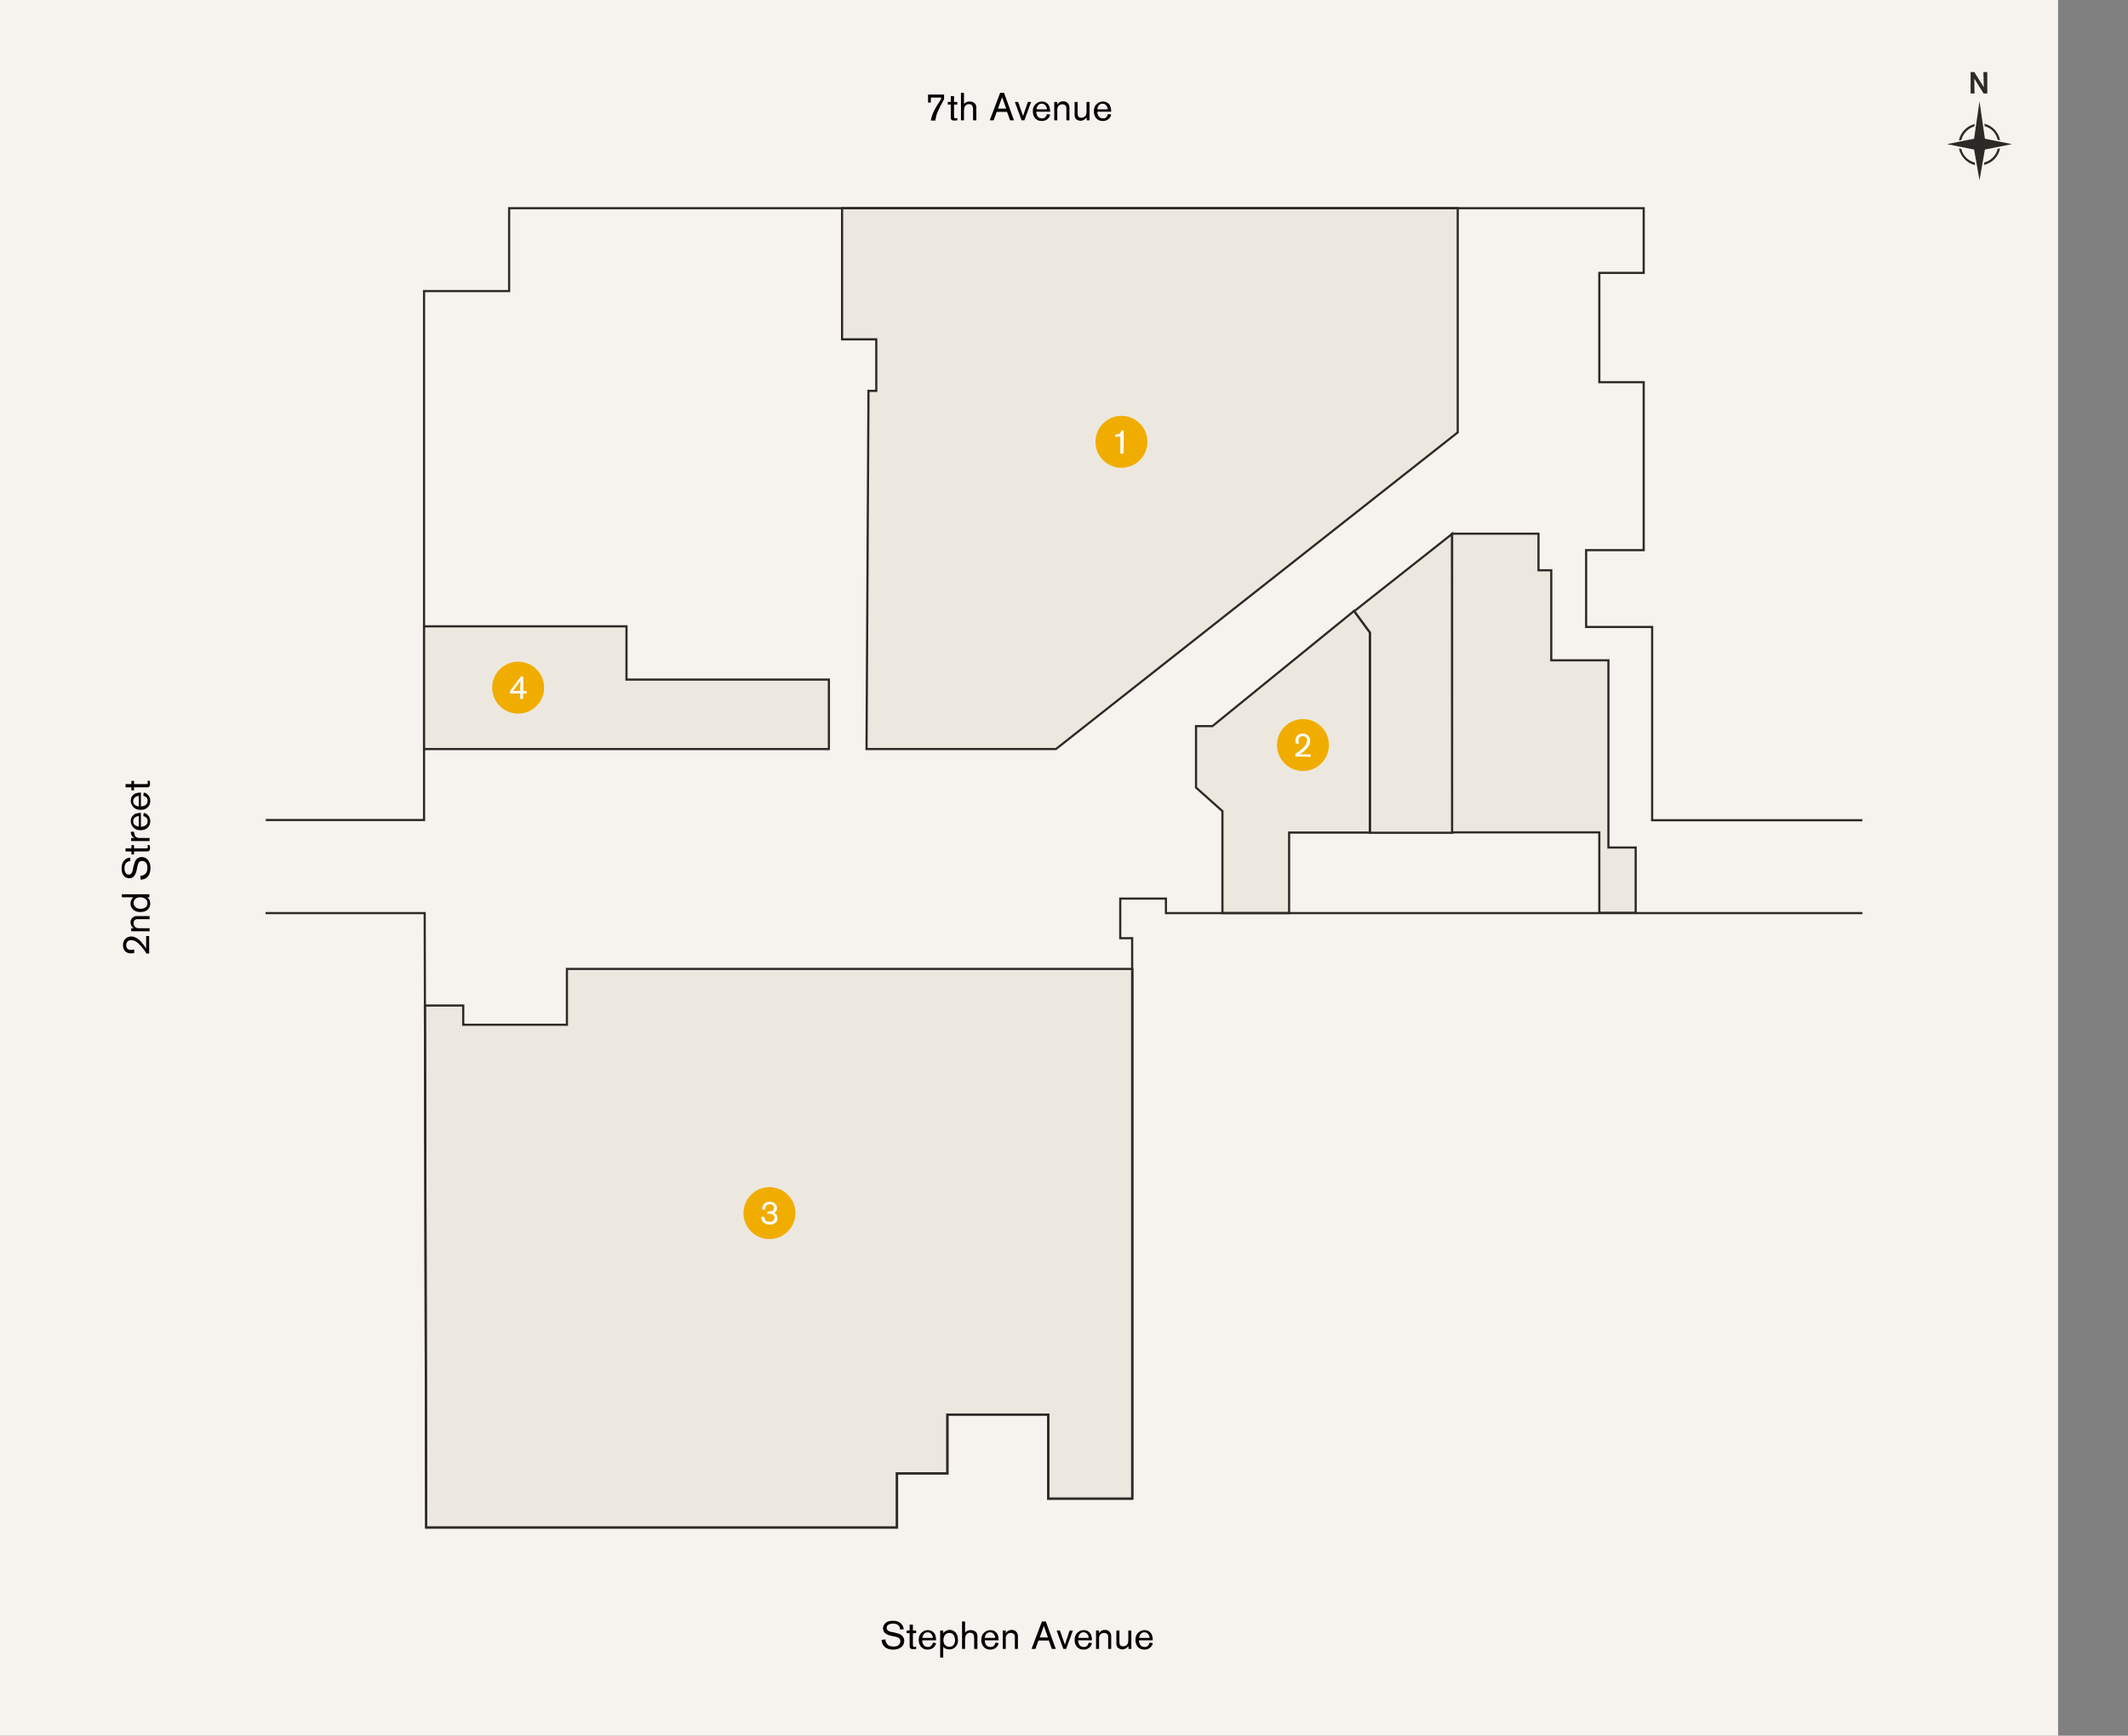 <?xml version="1.0" encoding="utf-8"?>
<!-- Generator: Adobe Illustrator 26.3.1, SVG Export Plug-In . SVG Version: 6.00 Build 0)  -->
<svg version="1.1" id="Layer_1" xmlns="http://www.w3.org/2000/svg" xmlns:xlink="http://www.w3.org/1999/xlink" x="0px" y="0px"
	 viewBox="0 0 983 802" style="enable-background:new 0 0 983 802;" xml:space="preserve">
<rect x="0" y="0" width="983" height="802" fill="#808080" stroke="none"/>
<style type="text/css">
	.st0{fill:#F6F3EF;}
	.st1{fill:#EDE8DF;stroke:#2D2926;stroke-miterlimit:10;}
	.st2{fill:none;stroke:#2D2926;stroke-miterlimit:10;}
	.st3{fill:#F0AD00;}
	.st4{fill:#FFFFFF;}
	.st5{fill:#2D2926;}
	.st6{enable-background:new    ;}
</style>
<g id="BG">
	<g>
		<rect x="-32.3" class="st0" width="983" height="802"/>
	</g>
</g>
<g id="Layer_5">
	<g id="Group_1683" transform="translate(-376.516 -79.405)">
		<path id="Path_7993" class="st1" d="M572.8,544h17.7v8.9h47.9v-25.8h261.2v244.7h-38.8V733h-46.6v27.2h-23.3v25H573.4L572.8,544z"
			/>
		<path id="Path_7994" class="st1" d="M1002,361.7l-65.4,53.2H929v28.4l12.2,10.9v47.1H972v-37.2h37.3v-92.5L1002,361.7z"/>
		<path id="Path_7995" class="st1" d="M1047.3,326.1l-45.2,35.7l7.3,9.9v92.5h38L1047.3,326.1L1047.3,326.1z"/>
		<path id="Path_7996" class="st1" d="M1087.2,326.1v16.8h5.9v41.6h26.4V471h12.6v30.2h-16.8V464h-68V326h39.9V326.1z"/>
		<path id="Path_7997" class="st1" d="M776.8,425.5h87.5l185.6-146.3V175.6H765.5v60.6h15.8V260h-3.6L776.8,425.5z"/>
		<path id="Path_7998" class="st2" d="M1236.8,501.3H915.1v-6.7H894v18.3h5.5v259h-38.8V733h-46.6v27.2h-23.3v25H573.4l-0.7-283.9
			h-73.5"/>
		<path id="Path_7999" class="st2" d="M499.3,458.3h73.1V213.9h39.3v-38.3h524.1v29.9h-20.5V256h20.5v77.6h-26.6v35.5h30.5v89.3
			h97.1"/>
		<g id="Group_1674" transform="translate(-2.556 -0.763)">
			<circle id="Ellipse_563" class="st3" cx="734.5" cy="640.7" r="12"/>
			<g id="Group_1673" transform="translate(904.772 323.386)">
				<path id="Path_8000" class="st4" d="M-167.3,321.6c-0.8,0.7-1.8,1.1-2.8,1c-0.6,0-3.2-0.1-3.8-2.5c-0.1-0.3-0.1-0.7-0.1-1.1h1.4
					c0,0.4,0.1,0.7,0.2,1.1c0.2,0.7,0.8,1.2,2.2,1.2c0.4,0,2.3,0,2.3-1.9c0-0.4-0.1-0.8-0.4-1.1c-0.3-0.4-0.9-0.7-2-0.7
					c-0.3,0-0.6,0-0.9,0.1v-1.2c0.8,0.2,1.6,0,2.4-0.3c0.4-0.3,0.7-0.8,0.7-1.3c0-0.3-0.1-0.7-0.3-0.9c-0.4-0.6-1.1-0.9-1.8-0.8
					c-0.7,0-1.3,0.3-1.7,0.9c-0.2,0.5-0.4,1-0.3,1.6l-1.4-0.1c0-0.5,0.1-0.9,0.2-1.4c0.4-1.4,1.8-2.2,3.2-2.1c0.5,0,1,0.1,1.5,0.2
					c1.1,0.4,1.9,1.4,1.9,2.7c0,0.6-0.2,1.1-0.5,1.6c-0.2,0.2-0.5,0.5-0.8,0.6c0.2,0.1,0.4,0.2,0.6,0.4c0.6,0.5,1,1.3,0.9,2.1
					C-166.5,320.3-166.8,321.1-167.3,321.6z"/>
			</g>
		</g>
		<g id="Group_1676" transform="translate(-2.802 -4.84)">
			<circle id="Ellipse_564" class="st3" cx="981.2" cy="428.5" r="12"/>
			<g id="Group_1675" transform="translate(854.935 327.397)">
				<path id="Path_8001" class="st4" d="M122.8,106.4v-1.3c0.2-0.1,0.4-0.2,0.7-0.4c0.9-0.6,1.8-1.3,2.6-2.1
					c1.2-0.9,1.9-2.2,2.1-3.6c0.1-1-0.7-1.9-1.7-2c-0.1,0-0.2,0-0.3,0c-0.6,0-1.2,0.2-1.6,0.6c-0.1,0.2-0.2,0.4-0.3,0.6
					c-0.1,0.3-0.1,0.6-0.1,0.9c0,0.4,0.1,0.8,0.2,1.3H123c-0.1-0.4-0.2-0.8-0.2-1.3c0-0.9,0.3-1.8,1-2.5c0.7-0.6,1.6-0.8,2.4-0.8
					s1.6,0.3,2.3,0.8c0.7,0.7,1.1,1.6,1.1,2.6c0,1.2-0.6,2.4-1.4,3.3c-0.4,0.4-0.8,0.8-1.2,1.2c-0.4,0.3-0.8,0.7-1.2,1
					c-0.4,0.2-0.7,0.5-1.1,0.7h5.1v1.2C129.7,106.4,122.8,106.4,122.8,106.4z"/>
			</g>
		</g>
		<g id="Group_1678" transform="translate(-2.95 -2.95)">
			<ellipse id="Ellipse_565" class="st3" cx="897.5" cy="286.5" rx="12" ry="12"/>
			<g id="Group_1677" transform="translate(771.913 185.43)">
				<path id="Path_8002" class="st4" d="M125.1,106.5v-7.8h-2.3v-1c1.4,0,2-0.3,2.4-0.9c0.2-0.3,0.3-0.6,0.3-1h1.1v10.7L125.1,106.5
					L125.1,106.5z"/>
			</g>
		</g>
	</g>
</g>
<g>
	<polygon class="st5" points="914.4,46.8 916.9,64.1 929.4,66.6 916.9,69.1 914.4,83.3 911.9,69.1 899.4,66.6 911.9,64.1 	"/>
	<g>
		<path class="st5" d="M916.8,58.3c3,0.8,5.3,3.2,6,6.3l1.1,0.2c-0.7-3.8-3.6-6.8-7.3-7.6L916.8,58.3z"/>
		<path class="st5" d="M906,64.7c0.8-3,3.1-5.4,6-6.3l0.2-1.1c-3.7,0.9-6.6,3.9-7.3,7.6L906,64.7z"/>
		<path class="st5" d="M922.8,68.8c-0.8,3.1-3.2,5.5-6.2,6.3l-0.2,1.1c3.8-0.8,6.8-3.8,7.5-7.7L922.8,68.8z"/>
		<path class="st5" d="M912.2,75.1c-3.1-0.8-5.5-3.2-6.2-6.3l-1.1-0.2c0.8,3.8,3.8,6.9,7.5,7.7L912.2,75.1z"/>
	</g>
</g>
<g>
	<path class="st5" d="M916.3,43.2l-4.3-6.9l0.1,6.9h-1.8v-9.9h1.7l4.4,7l-0.2-7h1.8v9.9C918,43.2,916.3,43.2,916.3,43.2z"/>
</g>
<polygon class="st1" points="289.4,314 289.4,289.4 195.9,289.4 195.9,346.1 289.4,346.1 382.9,346.1 382.9,314 "/>
<g class="st6">
	<path d="M416.6,760.8c-0.7,0.7-1.9,1.4-4,1.4c-0.4,0-2.1,0-3.5-0.9c-0.4-0.3-0.8-0.6-1-1c-0.8-1-0.8-2.2-0.9-2.6l1.8-0.2
		c0,0.4,0.1,1.4,0.9,2.3c0.5,0.5,1.3,1,2.8,1c0.2,0,0.7,0,1.2-0.1s2-0.6,2-2.4c0-0.8-0.4-1.2-0.6-1.4c-0.5-0.4-1.2-0.5-1.8-0.7
		l-1.1-0.2c-0.9-0.2-1.9-0.4-2.8-0.9c-1.5-0.8-1.7-2-1.7-2.7c0-1,0.5-1.9,1.2-2.5c1.3-1.1,2.9-1,3.4-1c1.2,0,2.4,0.2,3.4,1
		c0.6,0.5,0.9,0.9,1,1.1c0.3,0.6,0.5,1.2,0.6,1.8l-1.7,0.1c0-0.3-0.1-0.5-0.1-0.8c-0.3-0.9-1.1-1.9-3.2-1.9c-0.8,0-1.9,0.2-2.5,0.8
		c-0.3,0.3-0.4,0.7-0.4,1.2c0,0.2,0,0.6,0.3,0.9c0.5,0.7,1.5,0.9,2.2,1l1.4,0.3c0.3,0.1,0.7,0.2,1,0.3c0.4,0.1,1.9,0.4,2.7,1.7
		c0.2,0.3,0.5,0.9,0.5,1.8C417.6,758.7,417.6,759.9,416.6,760.8z"/>
	<path d="M421.8,762c-0.8,0-1.2-0.2-1.4-0.5c-0.2-0.3-0.2-0.7-0.2-1.4v-5.5h-1.4v-1.2h1.4v-2.7h1.5v2.7h1.5v1.2h-1.5v4.9
		c0,0.6,0,0.9,0.1,1.2c0.1,0.2,0.3,0.3,0.5,0.3s0.5-0.1,0.9-0.2v1.2C423.1,761.9,422.4,762,421.8,762z"/>
	<path d="M431.9,760.5c-0.4,0.6-1.4,1.7-3.3,1.7c-0.9,0-1.5-0.2-1.8-0.3c-1-0.5-2.4-1.6-2.4-4.2c0-1.6,0.5-2.4,1-3
		c0.8-0.9,1.9-1.5,3.2-1.5c0.4,0,0.9,0.1,1.3,0.2c0.5,0.2,1.6,0.7,2.1,2c0.2,0.6,0.4,1.2,0.4,2.5H426c0,1.5,0.7,2.4,1.2,2.7
		c0.4,0.3,1,0.4,1.5,0.4c0.8,0,1.2-0.3,1.4-0.5c0.1-0.1,0.3-0.3,0.5-0.6c0.2-0.4,0.3-0.8,0.3-0.9l1.5,0.2
		C432.4,759.5,432.2,760,431.9,760.5z M430.8,756c-0.3-1-1.2-1.8-2.3-1.8c-1.5,0-2.3,1.3-2.4,2.6h4.8
		C430.9,756.4,430.8,756.2,430.8,756z"/>
	<path d="M441.6,760.7c-0.5,0.6-1.3,1.4-3.1,1.4c-0.4,0-1.5,0-2.4-0.8c-0.1-0.1-0.2-0.2-0.4-0.4v5h-1.4v-12.5h1.4v1.2
		c0.1-0.1,0.4-0.4,0.7-0.7c0.9-0.7,1.9-0.8,2.3-0.8c0.9,0,1.5,0.3,1.8,0.5c0.9,0.5,2,1.7,2,4.1C442.6,758.1,442.6,759.5,441.6,760.7
		z M440.9,756.2c-0.2-0.5-0.8-1.8-2.5-1.7c-0.5,0-1,0.2-1.3,0.4c-0.6,0.4-1.3,1.3-1.3,2.9c0,1.2,0.3,1.8,0.7,2.2
		c0.2,0.3,0.5,0.5,0.9,0.7c0.2,0.1,0.6,0.2,1.1,0.2c1.2,0,1.8-0.5,2.1-1c0.6-0.9,0.6-2,0.6-2.3C441.1,757.4,441.1,756.8,440.9,756.2
		z"/>
	<path d="M450,761.9v-4.5c0-0.6,0-1.3-0.2-1.9c-0.3-0.8-0.9-1.1-1.7-1.1c-0.4,0-1.3,0.1-1.9,1.1c-0.4,0.7-0.4,1.5-0.4,2.3v4.1h-1.4
		v-12.7h1.4v5.1c1-1,2-1.1,2.6-1.1c1.1,0,1.8,0.4,2.2,0.7c0.1,0.1,0.2,0.2,0.4,0.4c0.6,0.8,0.5,1.7,0.5,2.7v4.9H450z"/>
	<path d="M460.8,760.5c-0.4,0.6-1.4,1.7-3.3,1.7c-0.9,0-1.5-0.2-1.8-0.3c-1-0.5-2.4-1.6-2.4-4.2c0-1.6,0.5-2.4,1-3
		c0.8-0.9,1.9-1.5,3.2-1.5c0.4,0,0.9,0.1,1.3,0.2c0.5,0.2,1.6,0.7,2.1,2c0.2,0.6,0.4,1.2,0.4,2.5h-6.4c0,1.5,0.7,2.4,1.2,2.7
		c0.4,0.3,1,0.4,1.5,0.4c0.8,0,1.2-0.3,1.4-0.5c0.1-0.1,0.3-0.3,0.5-0.6c0.2-0.4,0.3-0.8,0.3-0.9l1.5,0.2
		C461.3,759.5,461.1,760,460.8,760.5z M459.6,756c-0.3-1-1.2-1.8-2.3-1.8c-1.5,0-2.3,1.3-2.4,2.6h4.8
		C459.7,756.4,459.7,756.2,459.6,756z"/>
	<path d="M468.8,761.9v-5.4c0-0.3,0.1-1.1-0.6-1.6c-0.2-0.2-0.6-0.4-1.3-0.4c-0.6,0-1.1,0.2-1.6,0.6c-0.1,0.1-0.4,0.4-0.5,0.8
		c-0.2,0.4-0.2,0.8-0.2,1.2v4.8h-1.4v-8.5h1.4v1.2c0.2-0.3,0.4-0.5,0.5-0.6c0.3-0.3,1-0.9,2.2-0.9c0.4,0,1.7,0.1,2.4,1.2
		c0.6,0.8,0.5,1.6,0.5,2.5v5.1L468.8,761.9L468.8,761.9z"/>
	<path d="M485.9,761.9l-1.4-3.9h-4.8l-1.4,3.9h-1.8l4.8-12.7h1.8l4.6,12.7H485.9z M482.2,751.3l-1.9,5.3h3.8L482.2,751.3z"/>
	<path d="M492.5,761.9h-1.3l-3.1-8.5h1.5l2.3,6.5l2.2-6.5h1.5L492.5,761.9z"/>
	<path d="M503.9,760.5c-0.4,0.6-1.4,1.7-3.3,1.7c-0.9,0-1.5-0.2-1.8-0.3c-1-0.5-2.4-1.6-2.4-4.2c0-1.6,0.5-2.4,1-3
		c0.8-0.9,1.9-1.5,3.2-1.5c0.4,0,0.9,0.1,1.3,0.2c0.5,0.2,1.6,0.7,2.1,2c0.2,0.6,0.4,1.2,0.4,2.5H498c0,1.5,0.7,2.4,1.2,2.7
		c0.4,0.3,1,0.4,1.5,0.4c0.8,0,1.2-0.3,1.4-0.5c0.1-0.1,0.3-0.3,0.5-0.6c0.2-0.4,0.3-0.8,0.3-0.9l1.5,0.2
		C504.4,759.5,504.2,760,503.9,760.5z M502.8,756c-0.3-1-1.2-1.8-2.3-1.8c-1.5,0-2.3,1.3-2.4,2.6h4.8
		C502.9,756.4,502.8,756.2,502.8,756z"/>
	<path d="M511.9,761.9v-5.4c0-0.3,0.1-1.1-0.6-1.6c-0.2-0.2-0.6-0.4-1.3-0.4c-0.6,0-1.1,0.2-1.6,0.6c-0.1,0.1-0.4,0.4-0.5,0.8
		c-0.2,0.4-0.2,0.8-0.2,1.2v4.8h-1.4v-8.5h1.4v1.2c0.2-0.3,0.4-0.5,0.5-0.6c0.3-0.3,1-0.9,2.2-0.9c0.4,0,1.7,0.1,2.4,1.2
		c0.6,0.8,0.5,1.6,0.5,2.5v5.1L511.9,761.9L511.9,761.9z"/>
	<path d="M521.3,761.9v-1.3c-0.1,0.1-0.2,0.2-0.4,0.4c-0.7,0.7-1.5,1.1-2.5,1.1c-0.3,0-1.6-0.1-2.3-1.1c-0.5-0.8-0.4-1.7-0.4-2.6v-5
		h1.4v4.8c0,0.9,0,1.3,0.2,1.7s0.6,0.8,1.5,0.8c0.3,0,1.4-0.1,2-1c0.4-0.6,0.4-1.4,0.4-2.1v-4.2h1.4v8.5L521.3,761.9L521.3,761.9z"
		/>
	<path d="M532,760.5c-0.4,0.6-1.4,1.7-3.3,1.7c-0.9,0-1.5-0.2-1.8-0.3c-1-0.5-2.4-1.6-2.4-4.2c0-1.6,0.5-2.4,1-3
		c0.8-0.9,1.9-1.5,3.2-1.5c0.4,0,0.9,0.1,1.3,0.2c0.5,0.2,1.6,0.7,2.1,2c0.2,0.6,0.4,1.2,0.4,2.5h-6.4c0,1.5,0.7,2.4,1.2,2.7
		c0.4,0.3,1,0.4,1.5,0.4c0.8,0,1.2-0.3,1.4-0.5c0.1-0.1,0.3-0.3,0.5-0.6c0.2-0.4,0.3-0.8,0.3-0.9l1.5,0.2
		C532.5,759.5,532.4,760,532,760.5z M530.9,756c-0.3-1-1.2-1.8-2.3-1.8c-1.5,0-2.3,1.3-2.4,2.6h4.8C531,756.4,531,756.2,530.9,756z"
		/>
</g>
<g class="st6">
	<path d="M69.1,440.6h-1.5c-0.1-0.3-0.3-0.5-0.4-0.8c-0.3-0.5-1.2-1.7-2.4-3c-1.1-1.2-2.4-2.4-4.2-2.4c-1.4,0-2.3,0.8-2.3,2.3
		c0,1,0.4,1.6,0.7,1.8c0.3,0.2,0.6,0.3,0.6,0.3c0.4,0.1,0.9,0.1,1,0.1c0.4,0,0.7,0,1.4-0.2v1.6c-0.3,0.1-0.7,0.2-1.4,0.2
		c-0.5,0-1.9,0-2.9-1.1c-0.4-0.4-0.9-1.4-0.9-2.8c0-0.4,0.1-1.6,0.9-2.6c0.7-0.8,1.8-1.3,2.9-1.3c0.9,0,2.2,0.3,3.7,1.6
		c0.4,0.3,0.7,0.6,1.3,1.4c0.4,0.5,0.8,0.9,1.1,1.4c0.3,0.4,0.6,0.8,0.8,1.2v-5.8h1.4v8.1H69.1z"/>
	<path d="M69.1,424.7h-5.4c-0.3,0-1.1-0.1-1.6,0.6c-0.2,0.2-0.4,0.6-0.4,1.3c0,0.6,0.2,1.1,0.6,1.6c0.1,0.1,0.4,0.4,0.8,0.5
		c0.4,0.2,0.8,0.2,1.2,0.2h4.8v1.4h-8.5v-1.4h1.2c-0.3-0.2-0.5-0.4-0.6-0.5c-0.3-0.3-0.9-1-0.9-2.2c0-0.4,0.1-1.7,1.2-2.4
		c0.8-0.6,1.6-0.5,2.5-0.5h5.1V424.7z"/>
	<path d="M69.1,414.6H68c0.5,0.4,1.4,1.2,1.4,2.9c0,1.6-0.8,2.4-1.3,2.9c-0.6,0.5-1.5,1-3.3,1c-1.1,0-2.1-0.2-3-0.9
		c-0.5-0.4-1.5-1.3-1.5-3c0-1.2,0.6-2.1,0.8-2.4c0.2-0.2,0.3-0.3,0.5-0.5h-5.3v-1.4H69v1.4H69.1z M63.8,414.7
		c-1.2,0.3-2.1,1.2-2.1,2.5c0,0.4,0.1,1.3,0.9,2c0.7,0.6,1.5,0.7,2.3,0.7c0.3,0,1.4,0,2.3-0.6c0.9-0.7,0.9-1.6,0.9-2
		c0-0.5-0.1-1-0.4-1.4c-0.4-0.6-1.3-1.3-2.9-1.3C64.7,414.6,64.2,414.6,63.8,414.7z"/>
	<path d="M68.1,397.1c0.7,0.7,1.4,1.9,1.4,4c0,0.4,0,2.1-0.9,3.5c-0.3,0.4-0.6,0.8-1,1c-1,0.8-2.2,0.8-2.6,0.9l-0.2-1.8
		c0.4,0,1.4-0.1,2.3-0.9c0.5-0.5,1-1.3,1-2.8c0-0.2,0-0.7-0.1-1.2s-0.6-2-2.4-2c-0.8,0-1.2,0.4-1.4,0.6c-0.4,0.5-0.5,1.2-0.7,1.8
		l-0.2,1.1c-0.2,0.9-0.4,1.9-0.9,2.8c-0.8,1.5-2,1.7-2.7,1.7c-1,0-1.9-0.4-2.5-1.2c-1.1-1.3-1-2.9-1-3.4c0-1.2,0.2-2.4,1-3.4
		c0.5-0.6,0.9-0.9,1.1-1c0.6-0.3,1.2-0.5,1.8-0.6l0.1,1.7c-0.3,0-0.5,0.1-0.8,0.1c-0.9,0.3-1.9,1.1-1.9,3.2c0,0.8,0.2,1.9,0.8,2.5
		c0.3,0.3,0.7,0.4,1.2,0.4c0.2,0,0.6,0,0.9-0.3c0.7-0.5,0.9-1.5,1-2.2l0.3-1.4c0.1-0.3,0.2-0.7,0.3-1c0.1-0.4,0.4-1.9,1.7-2.7
		c0.3-0.2,0.9-0.5,1.8-0.5C66,396,67.1,396.1,68.1,397.1z"/>
	<path d="M69.3,391.8c0,0.8-0.2,1.2-0.5,1.4c-0.3,0.2-0.7,0.2-1.4,0.2h-5.5v1.4h-1.2v-1.4H58V392h2.7v-1.5h1.2v1.5h4.9
		c0.6,0,0.9,0,1.2-0.1c0.2-0.1,0.3-0.3,0.3-0.5s-0.1-0.5-0.2-0.9h1.2C69.1,390.6,69.3,391.3,69.3,391.8z"/>
	<path d="M62.1,385.4c0.1,0.8,0.7,1.5,1.5,1.7c0.4,0.1,0.7,0.1,1.6,0.1h3.9v1.4h-8.5v-1.4h1.5c-0.4-0.2-0.7-0.5-1-0.8
		s-0.7-1-0.7-2.1h1.5C62,384.9,62,385.2,62.1,385.4z"/>
	<path d="M67.7,376.1c0.6,0.4,1.7,1.4,1.7,3.3c0,0.9-0.2,1.5-0.3,1.8c-0.5,1-1.6,2.4-4.2,2.4c-1.6,0-2.4-0.5-3-1
		c-0.9-0.8-1.5-1.9-1.5-3.2c0-0.4,0.1-0.9,0.2-1.3c0.2-0.5,0.7-1.6,2-2.1c0.6-0.2,1.2-0.4,2.5-0.4v6.4c1.5,0,2.4-0.7,2.7-1.2
		c0.3-0.4,0.4-1,0.4-1.5c0-0.8-0.3-1.2-0.5-1.4c-0.1-0.1-0.3-0.3-0.6-0.5c-0.4-0.2-0.8-0.3-0.9-0.3l0.2-1.5
		C66.7,375.6,67.2,375.8,67.7,376.1z M63.3,377.2c-1,0.3-1.8,1.2-1.8,2.3c0,1.5,1.3,2.3,2.6,2.4v-4.8
		C63.7,377.1,63.5,377.2,63.3,377.2z"/>
	<path d="M67.7,366.7c0.6,0.4,1.7,1.4,1.7,3.3c0,0.9-0.2,1.5-0.3,1.8c-0.5,1-1.6,2.4-4.2,2.4c-1.6,0-2.4-0.5-3-1
		c-0.9-0.8-1.5-1.9-1.5-3.2c0-0.4,0.1-0.9,0.2-1.3c0.2-0.5,0.7-1.6,2-2.1c0.6-0.2,1.2-0.4,2.5-0.4v6.4c1.5,0,2.4-0.7,2.7-1.2
		c0.3-0.4,0.4-1,0.4-1.5c0-0.8-0.3-1.2-0.5-1.4c-0.1-0.1-0.3-0.3-0.6-0.5c-0.4-0.2-0.8-0.3-0.9-0.3l0.2-1.5
		C66.7,366.2,67.2,366.4,67.7,366.7z M63.3,367.9c-1,0.3-1.8,1.2-1.8,2.3c0,1.5,1.3,2.3,2.6,2.4v-4.8
		C63.7,367.8,63.5,367.8,63.3,367.9z"/>
	<path d="M69.3,362.2c0,0.8-0.2,1.2-0.5,1.4c-0.3,0.2-0.7,0.2-1.4,0.2h-5.5v1.4h-1.2v-1.4H58v-1.5h2.7v-1.5h1.2v1.5h4.9
		c0.6,0,0.9,0,1.2-0.1c0.2-0.1,0.3-0.3,0.3-0.5s-0.1-0.5-0.2-0.9h1.2C69.1,360.9,69.3,361.6,69.3,362.2z"/>
</g>
<g class="st6">
	<path d="M435.5,47l-0.6,1.1c-0.4,0.6-0.7,1.3-1,2c-0.2,0.5-0.5,1-0.7,1.5s-0.5,1.1-0.6,1.6c-0.1,0.4-0.3,0.9-0.3,1.3
		c-0.1,0.4-0.2,0.8-0.2,1.2H430c0.3-2.7,2.2-6.1,3.7-8.3l0.5-0.8c0.5-0.8,0.6-1,0.6-1.5H430v2.3h-1.3v-3.7h7.4v1.7
		C436.2,45.8,436,46,435.5,47z"/>
	<path d="M440.8,55.7c-0.8,0-1.2-0.2-1.4-0.5s-0.2-0.7-0.2-1.4v-5.5h-1.4v-1.2h1.4v-2.7h1.5v2.7h1.5v1.2h-1.5v4.9
		c0,0.6,0,0.9,0.1,1.2c0.1,0.2,0.3,0.3,0.5,0.3s0.5-0.1,0.9-0.2v1.2C442,55.6,441.3,55.7,440.8,55.7z"/>
	<path d="M449.5,55.6v-4.5c0-0.6,0-1.3-0.2-1.9c-0.3-0.8-0.9-1.1-1.7-1.1c-0.4,0-1.3,0.1-1.9,1.1c-0.4,0.7-0.4,1.5-0.4,2.3v4.1h-1.4
		V42.9h1.4V48c1-1,2-1.1,2.6-1.1c1.1,0,1.8,0.4,2.2,0.7c0.1,0.1,0.2,0.2,0.4,0.4c0.6,0.8,0.5,1.7,0.5,2.7v4.9
		C451,55.6,449.5,55.6,449.5,55.6z"/>
	<path d="M466.6,55.6l-1.4-3.9h-4.8l-1.4,3.9h-1.8l4.8-12.7h1.8l4.6,12.7H466.6z M462.9,44.9l-1.9,5.3h3.8L462.9,44.9z"/>
	<path d="M473.2,55.6h-1.3l-3.1-8.5h1.5l2.3,6.5l2.2-6.5h1.5L473.2,55.6z"/>
	<path d="M484.6,54.2c-0.4,0.6-1.4,1.7-3.3,1.7c-0.9,0-1.5-0.2-1.8-0.3c-1-0.5-2.4-1.6-2.4-4.2c0-1.6,0.5-2.4,1-3
		c0.8-0.9,1.9-1.5,3.2-1.5c0.4,0,0.9,0.1,1.3,0.2c0.5,0.2,1.6,0.7,2.1,2c0.2,0.6,0.4,1.2,0.4,2.5h-6.4c0,1.5,0.7,2.4,1.2,2.7
		c0.4,0.3,1,0.4,1.5,0.4c0.8,0,1.2-0.3,1.4-0.5c0.1-0.1,0.3-0.3,0.5-0.6c0.2-0.4,0.3-0.8,0.3-0.9l1.5,0.2
		C485.1,53.2,485,53.7,484.6,54.2z M483.5,49.7c-0.3-1-1.2-1.8-2.3-1.8c-1.5,0-2.3,1.3-2.4,2.6h4.8
		C483.6,50.1,483.6,49.9,483.5,49.7z"/>
	<path d="M492.6,55.6v-5.4c0-0.3,0.1-1.1-0.6-1.6c-0.2-0.2-0.6-0.4-1.3-0.4c-0.6,0-1.1,0.2-1.6,0.6c-0.1,0.1-0.4,0.4-0.5,0.8
		c-0.2,0.4-0.2,0.8-0.2,1.2v4.8H487v-8.5h1.4v1.2c0.2-0.3,0.4-0.5,0.5-0.6c0.3-0.3,1-0.9,2.2-0.9c0.4,0,1.7,0.1,2.4,1.2
		c0.6,0.8,0.5,1.6,0.5,2.5v5.1C494,55.6,492.6,55.6,492.6,55.6z"/>
	<path d="M502,55.6v-1.3c-0.1,0.1-0.2,0.2-0.4,0.4c-0.7,0.7-1.5,1.1-2.5,1.1c-0.3,0-1.6-0.1-2.3-1.1c-0.5-0.8-0.4-1.7-0.4-2.6v-5
		h1.4v4.8c0,0.9,0,1.3,0.2,1.7s0.6,0.8,1.5,0.8c0.3,0,1.4-0.1,2-1c0.4-0.6,0.4-1.4,0.4-2.1v-4.2h1.4v8.5
		C503.3,55.6,502,55.6,502,55.6z"/>
	<path d="M512.8,54.2c-0.4,0.6-1.4,1.7-3.3,1.7c-0.9,0-1.5-0.2-1.8-0.3c-1-0.5-2.4-1.6-2.4-4.2c0-1.6,0.5-2.4,1-3
		c0.8-0.9,1.9-1.5,3.2-1.5c0.4,0,0.9,0.1,1.3,0.2c0.5,0.2,1.6,0.7,2.1,2c0.2,0.6,0.4,1.2,0.4,2.5h-6.4c0,1.5,0.7,2.4,1.2,2.7
		c0.4,0.3,1,0.4,1.5,0.4c0.8,0,1.2-0.3,1.4-0.5c0.1-0.1,0.3-0.3,0.5-0.6c0.2-0.4,0.3-0.8,0.3-0.9l1.5,0.2
		C513.3,53.2,513.1,53.7,512.8,54.2z M511.6,49.7c-0.3-1-1.2-1.8-2.3-1.8c-1.5,0-2.3,1.3-2.4,2.6h4.8
		C511.7,50.1,511.7,49.9,511.6,49.7z"/>
</g>
<g id="Group_1680" transform="translate(-2.556 -0.763)">
	<circle id="Ellipse_566" class="st3" cx="241.9" cy="318.5" r="12"/>
	<g id="Group_1679" transform="translate(958.275 323.478)">
		<path id="Path_8003" class="st4" d="M-714.1-2.3v2.5h-1.3v-2.5h-4.7v-1.2l5-6.6h1.1v6.7h1.5v1.2L-714.1-2.3z M-718.7-3.5h3.3
			l0.1-4.7L-718.7-3.5z"/>
	</g>
</g>
</svg>
